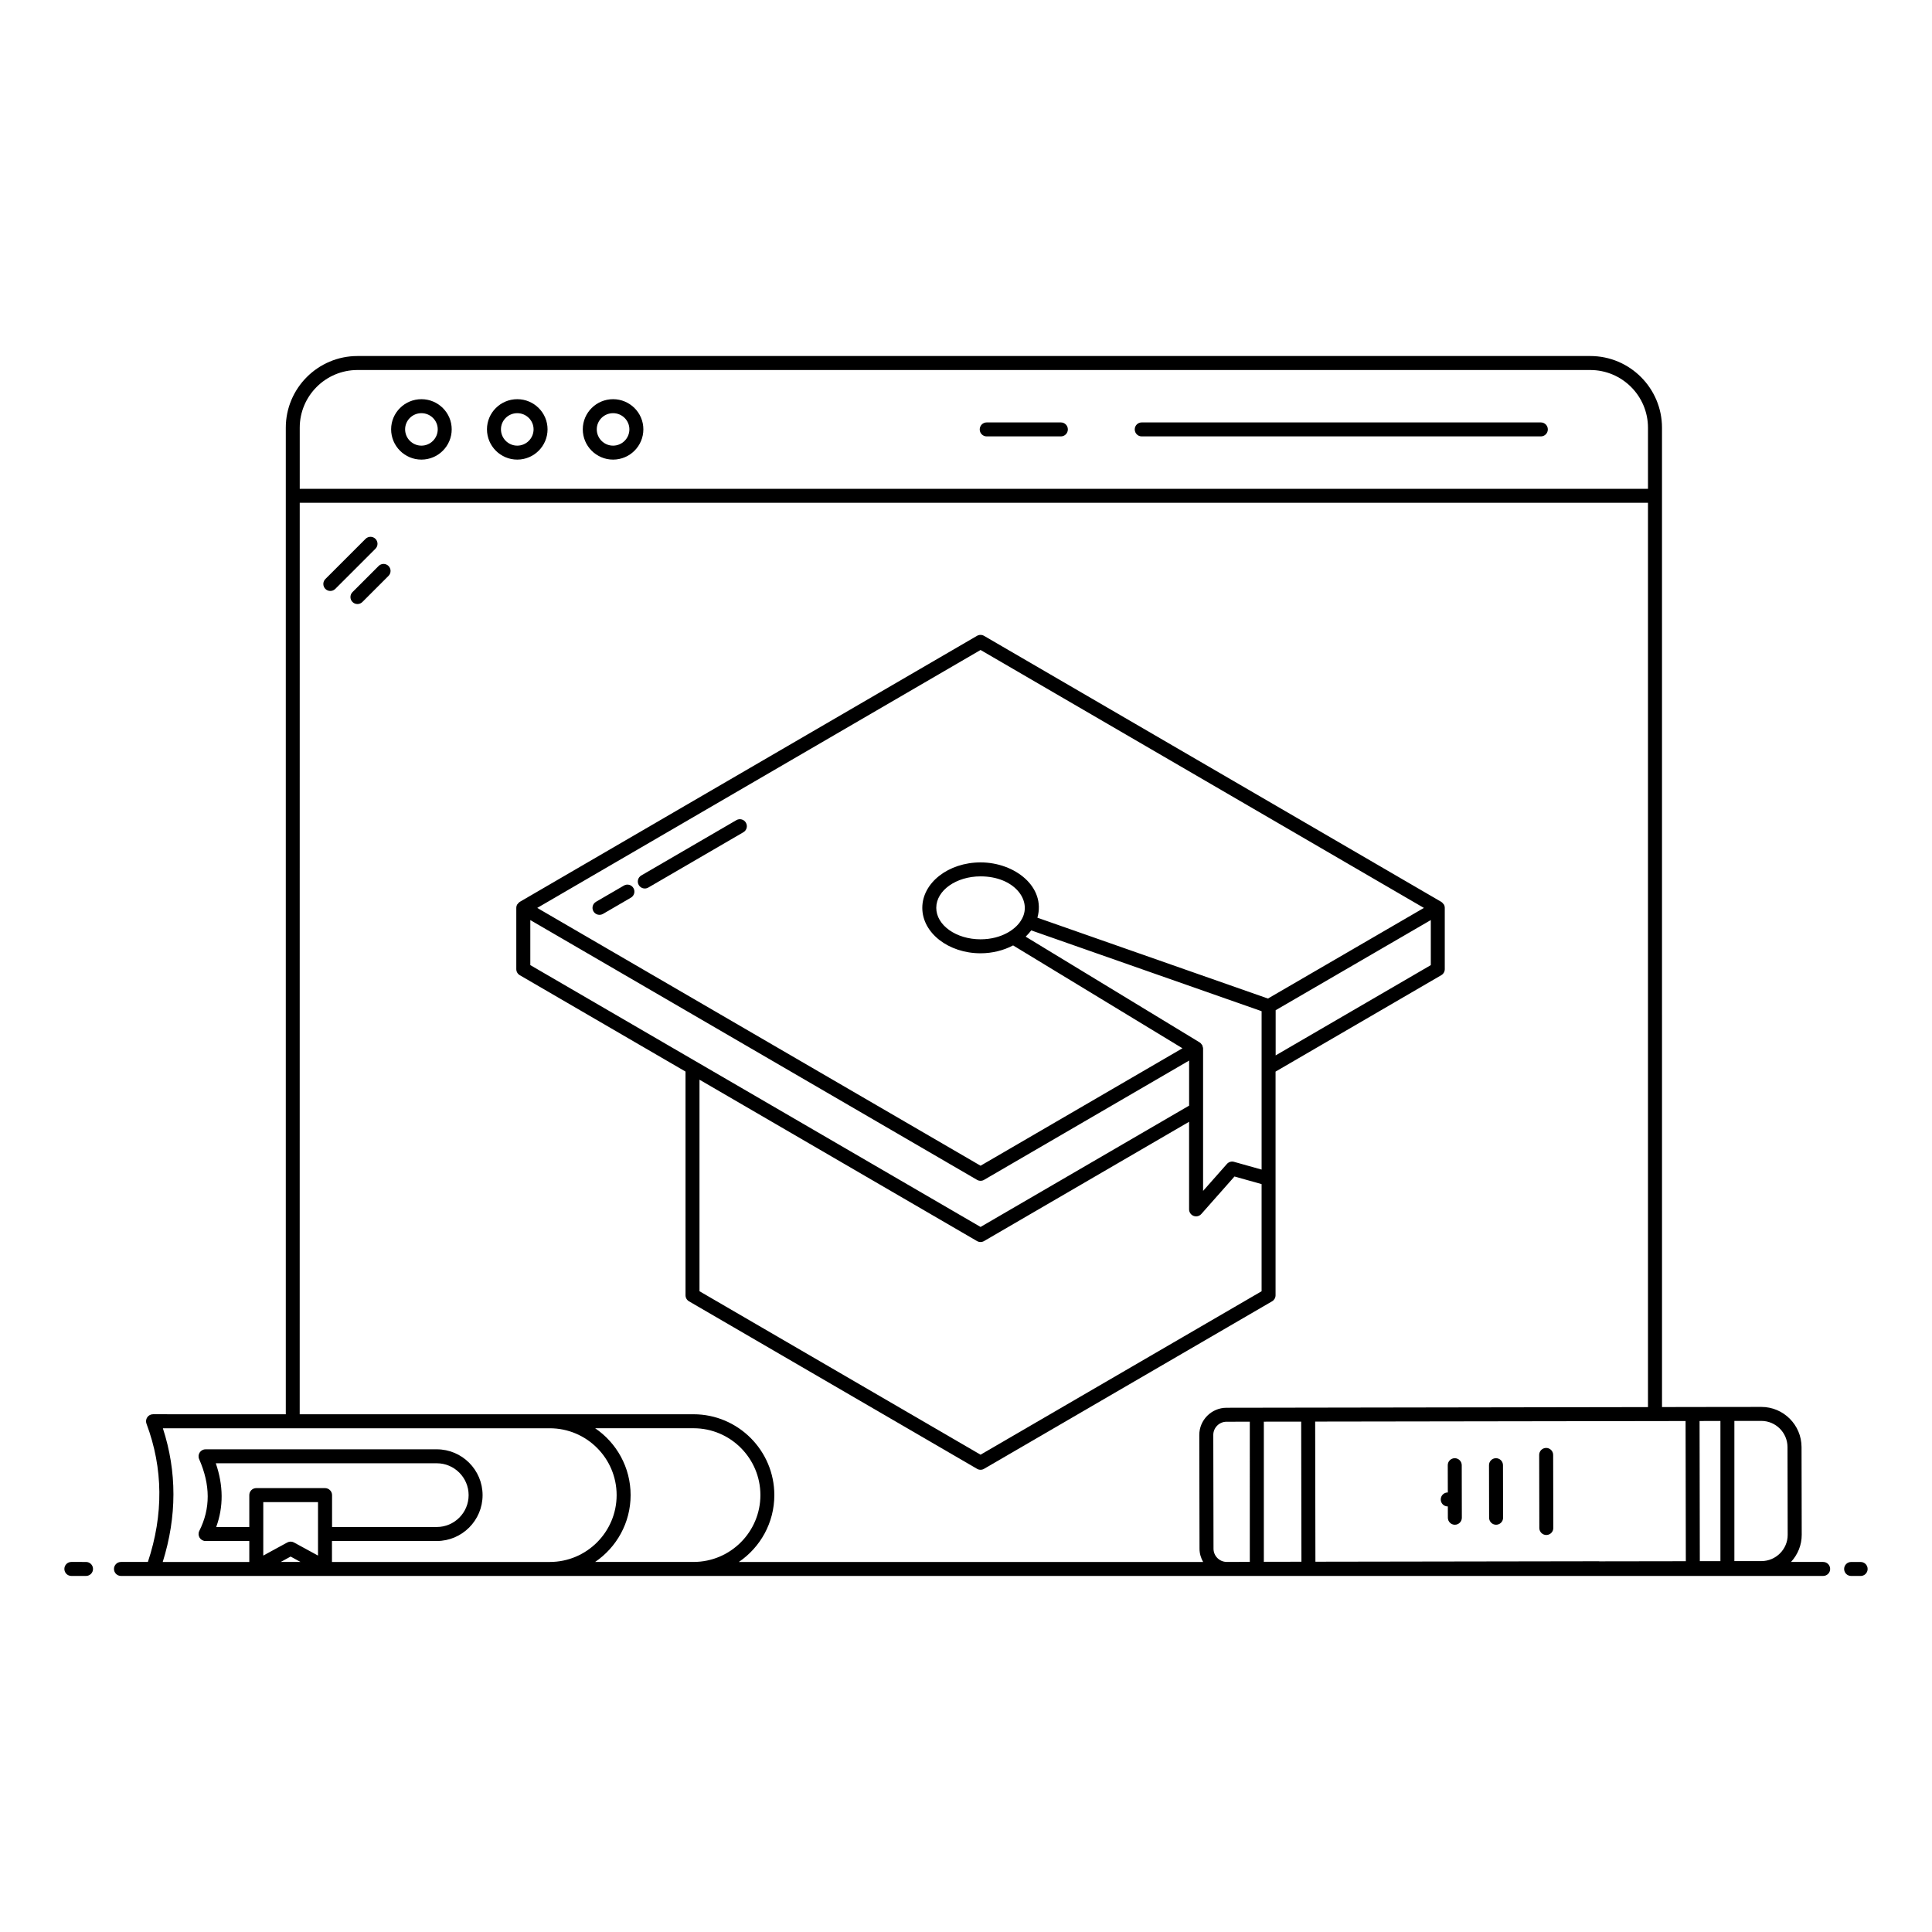 <?xml version="1.0" encoding="UTF-8"?>
<!-- Uploaded to: SVG Repo, www.svgrepo.com, Generator: SVG Repo Mixer Tools -->
<svg fill="#000000" width="800px" height="800px" version="1.1" viewBox="144 144 512 512" xmlns="http://www.w3.org/2000/svg">
 <g>
  <path d="m637.09 557.94h-2.523c-1.023 0-1.852 0.828-1.852 1.852 0 1.023 0.828 1.852 1.852 1.852l2.523 0.004c1.023 0 1.852-0.828 1.852-1.852 0-1.027-0.828-1.855-1.852-1.855z"/>
  <path d="m162.91 561.64h3.887c1.023 0 1.852-0.828 1.852-1.852 0-1.023-0.828-1.852-1.852-1.852l-3.887-0.004c-1.023 0-1.852 0.828-1.852 1.852 0 1.023 0.828 1.855 1.852 1.855z"/>
  <path d="m255.68 265.8c4.426 0 8.027-3.598 8.027-8.027 0-4.402-3.602-7.984-8.027-7.984-4.426 0-8.027 3.582-8.027 7.984 0.004 4.43 3.602 8.027 8.027 8.027zm0-12.305c2.383 0 4.324 1.922 4.324 4.281 0 2.383-1.938 4.324-4.324 4.324-2.383 0-4.32-1.938-4.32-4.324 0-2.363 1.938-4.281 4.32-4.281z"/>
  <path d="m281.08 265.8c4.426 0 8.027-3.598 8.027-8.027 0-4.402-3.602-7.984-8.027-7.984s-8.027 3.582-8.027 7.984c0 4.43 3.602 8.027 8.027 8.027zm0-12.305c2.383 0 4.324 1.922 4.324 4.281 0 2.383-1.938 4.324-4.324 4.324-2.383 0-4.32-1.938-4.32-4.324-0.004-2.363 1.938-4.281 4.32-4.281z"/>
  <path d="m306.47 265.8c4.426 0 8.027-3.598 8.027-8.027 0-4.402-3.602-7.984-8.027-7.984s-8.027 3.582-8.027 7.984c0.004 4.43 3.602 8.027 8.027 8.027zm0-12.305c2.383 0 4.324 1.922 4.324 4.281 0 2.383-1.938 4.324-4.324 4.324-2.383 0-4.32-1.938-4.32-4.324 0-2.363 1.938-4.281 4.32-4.281z"/>
  <path d="m446.57 259.65h105.77c1.023 0 1.852-0.828 1.852-1.852s-0.828-1.852-1.852-1.852h-105.77c-1.023 0-1.852 0.828-1.852 1.852s0.828 1.852 1.852 1.852z"/>
  <path d="m405.49 259.65h19.652c1.023 0 1.852-0.828 1.852-1.852s-0.828-1.852-1.852-1.852h-19.652c-1.023 0-1.852 0.828-1.852 1.852-0.004 1.023 0.824 1.852 1.852 1.852z"/>
  <path d="m527.66 543.22h0.031l0.008 3.004c0.004 1.02 0.832 1.848 1.852 1.848h0.004c1.023-0.004 1.852-0.832 1.848-1.855l-0.027-13.93c-0.004-1.02-0.832-1.848-1.852-1.848h-0.004c-1.023 0.004-1.852 0.832-1.848 1.855l0.016 7.223h-0.023c-1.023 0-1.852 0.828-1.852 1.852-0.004 1.023 0.824 1.852 1.848 1.852z"/>
  <path d="m243.5 286.8c-0.723-0.723-1.895-0.723-2.621 0l-10.652 10.648c-0.723 0.723-0.723 1.895 0 2.621 0.723 0.723 1.895 0.723 2.621 0l10.652-10.648c0.723-0.723 0.723-1.895 0-2.621z"/>
  <path d="m244.34 293.99-6.926 6.926c-0.723 0.723-0.723 1.895 0 2.621 0.723 0.723 1.895 0.723 2.621 0l6.926-6.926c0.723-0.723 0.723-1.895 0-2.621-0.723-0.727-1.895-0.727-2.621 0z"/>
  <path d="m315.81 379.21 25.195-14.656c0.883-0.516 1.184-1.648 0.668-2.531-0.516-0.891-1.652-1.188-2.531-0.672l-25.195 14.656c-0.883 0.516-1.184 1.648-0.668 2.531 0.516 0.895 1.656 1.18 2.531 0.672z"/>
  <path d="m301.27 385.52c0.516 0.895 1.656 1.18 2.531 0.672l7.402-4.305c0.883-0.516 1.184-1.648 0.668-2.531-0.516-0.891-1.648-1.191-2.531-0.672l-7.402 4.305c-0.883 0.52-1.184 1.648-0.668 2.531z"/>
  <path d="m325.67 487.26c0 0.66 0.352 1.27 0.922 1.602l76.332 44.391c0.289 0.168 0.609 0.25 0.93 0.25 0.32 0 0.645-0.082 0.93-0.25l76.332-44.391c0.57-0.332 0.922-0.945 0.922-1.602v-59.273l43.914-25.551c0.578-0.332 0.93-0.945 0.93-1.602v-16.227c0-0.332-0.09-0.648-0.25-0.926-0.031-0.055-0.098-0.082-0.133-0.133-0.148-0.207-0.312-0.41-0.539-0.543l-121.18-70.5c-0.574-0.332-1.289-0.332-1.863 0l-121.17 70.5c-0.227 0.133-0.391 0.336-0.539 0.543-0.035 0.051-0.102 0.078-0.133 0.133-0.16 0.277-0.25 0.594-0.25 0.926v16.227c0 0.66 0.352 1.27 0.922 1.602l43.922 25.539zm78.184 42.25-74.48-43.32v-56.059l73.547 42.766c0.289 0.168 0.609 0.25 0.93 0.25 0.32 0 0.645-0.082 0.93-0.25l54.34-31.613v23.211c0 0.77 0.477 1.457 1.199 1.734 0.734 0.273 1.535 0.066 2.043-0.508l8.789-9.938 7.184 2.016v28.395zm11.023-142.09c-0.012 0.023-0.035 0.039-0.047 0.062-1.363 2.711-5.371 5.445-10.973 5.445-6.473 0-11.738-3.742-11.738-8.34 0-4.598 5.266-8.34 11.738-8.34 8.844 0.004 13.617 6.231 11.02 11.172zm0.941 4.809c0.055-0.051 0.09-0.113 0.145-0.164 0.488-0.48 0.941-0.977 1.324-1.504l61.051 21.414v41.977l-7.305-2.051c-0.676-0.199-1.418 0.023-1.887 0.559l-6.316 7.144v-37.766c0-0.223-0.09-0.422-0.164-0.621-0.035-0.09-0.027-0.195-0.074-0.281-0.004-0.004-0.008-0.008-0.012-0.016-0.035-0.062-0.109-0.098-0.152-0.156-0.141-0.191-0.281-0.383-0.492-0.508zm107.36 7.539-41.117 23.922v-11.973l41.117-23.891zm-119.32-83.516 117.49 68.355-41.328 24.016-61.098-21.422c2.293-8.113-5.938-14.656-15.059-14.656-8.516 0-15.445 5.402-15.445 12.043 0 6.641 6.93 12.043 15.445 12.043 3.098 0 6.094-0.762 8.621-2.086 4.93 2.992 42.516 25.824 44.875 27.258l-53.496 31.125-117.49-68.32zm-119.32 71.578 118.39 68.844c0.289 0.168 0.609 0.25 0.93 0.25 0.32 0 0.645-0.082 0.93-0.25l54.34-31.613v11.941l-55.27 32.152-119.32-69.391z"/>
  <path d="m183.03 519.59c-0.344 0.504-0.426 1.141-0.211 1.707 4.438 11.816 4.531 24.133 0.371 36.637h-7.133c-1.023 0-1.852 0.828-1.852 1.852 0 1.023 0.828 1.852 1.852 1.852h451.1c1.023 0 1.852-0.828 1.852-1.852 0-1.023-0.828-1.852-1.852-1.852h-8.523c1.82-1.98 2.844-4.504 2.84-7.191l-0.047-23.258c-0.008-5.867-4.785-10.637-10.648-10.637h-0.02l-20.055 0.023v0.004l-6.254 0.008-0.004-259.53c0-10.48-8.523-19.004-19.004-19.004h-326.7c-10.48 0-19.004 8.523-19.004 19.004v261.44l-35.184-0.004c-0.609 0-1.176 0.297-1.523 0.797zm18.156 12.191h58.559c4.656 0 8.445 3.789 8.445 8.445 0 4.66-3.789 8.445-8.445 8.445h-27.746v-8.445c0-1.055-0.875-1.863-1.871-1.863h-18.211c-1.023 0-1.852 0.828-1.852 1.852v8.457h-8.77c1.953-5.34 1.918-11-0.109-16.891zm12.586 10.297h14.504v14.164l-6.367-3.469c-0.551-0.305-1.223-0.305-1.773 0l-6.367 3.469c0-0.383 0.004-14.961 0.004-14.164zm7.25 14.426 2.613 1.426h-5.227zm80.699 1.426c5.668-3.859 9.398-10.359 9.398-17.715 0-7.359-3.731-13.859-9.398-17.715h26.078c9.77 0 17.715 7.949 17.715 17.715 0 9.77-7.949 17.715-17.715 17.715zm298.21-37.359v37.148l-5.461 0.008-0.066-37.145zm-121 37.324v-37.137l9.898-0.012 0.066 37.129zm-3.719 0.023-6.102 0.008h-0.004c-1.934 0-3.508-1.574-3.512-3.504l-0.059-30.129c-0.008-1.926 1.574-3.519 3.508-3.519l6.168-0.008zm135.55-37.363c3.824 0 6.938 3.109 6.945 6.938l0.047 23.258c0.008 3.828-3.133 6.949-6.941 6.957l-7.184 0.008v-37.152c4.176-0.008 2.953-0.004 7.133-0.008zm-20 37.184-22.965 0.035v-0.023l-75.199 0.121-0.066-37.137 98.164-0.148zm-352.03-315.68h326.7c8.438 0 15.301 6.863 15.301 15.301v16.184l-357.3-0.004v-16.184c0-8.434 6.863-15.297 15.301-15.297zm-15.301 35.188h357.3v239.65c-11.422 0.02 41.371-0.066-111.7 0.176-3.973 0.008-7.215 3.25-7.207 7.231l0.059 30.129c0.004 1.281 0.371 2.465 0.961 3.508l-123.04-0.004c5.668-3.859 9.402-10.359 9.402-17.719 0-11.812-9.609-21.422-21.422-21.422h-104.36zm-36.273 245.26h102.54c9.77 0 17.715 7.949 17.715 17.715 0 9.77-7.949 17.715-17.715 17.715h-57.723v-5.555h27.766c6.699 0 12.148-5.453 12.148-12.152 0-6.699-5.449-12.148-12.148-12.148l-61.27 0.004c-1.34 0-2.231 1.379-1.695 2.594 3.012 6.875 3.023 13.094 0.043 19.023-0.289 0.574-0.258 1.254 0.078 1.805 0.34 0.547 0.934 0.879 1.578 0.879h11.59v5.555h-22.941c3.769-12.051 3.781-23.945 0.039-35.434z"/>
  <path d="m540.48 548.07h0.004c1.023-0.004 1.852-0.832 1.848-1.855l-0.027-13.93c-0.004-1.02-0.832-1.848-1.852-1.848h-0.004c-1.023 0.004-1.852 0.832-1.848 1.855l0.027 13.93c0 1.02 0.828 1.848 1.852 1.848z"/>
  <path d="m553.79 550.79h0.004c1.023-0.004 1.852-0.832 1.848-1.855l-0.039-19.371c-0.004-1.02-0.832-1.848-1.852-1.848h-0.004c-1.023 0.004-1.852 0.832-1.848 1.855l0.039 19.371c0.004 1.02 0.832 1.848 1.852 1.848z"/>
 </g>
</svg>